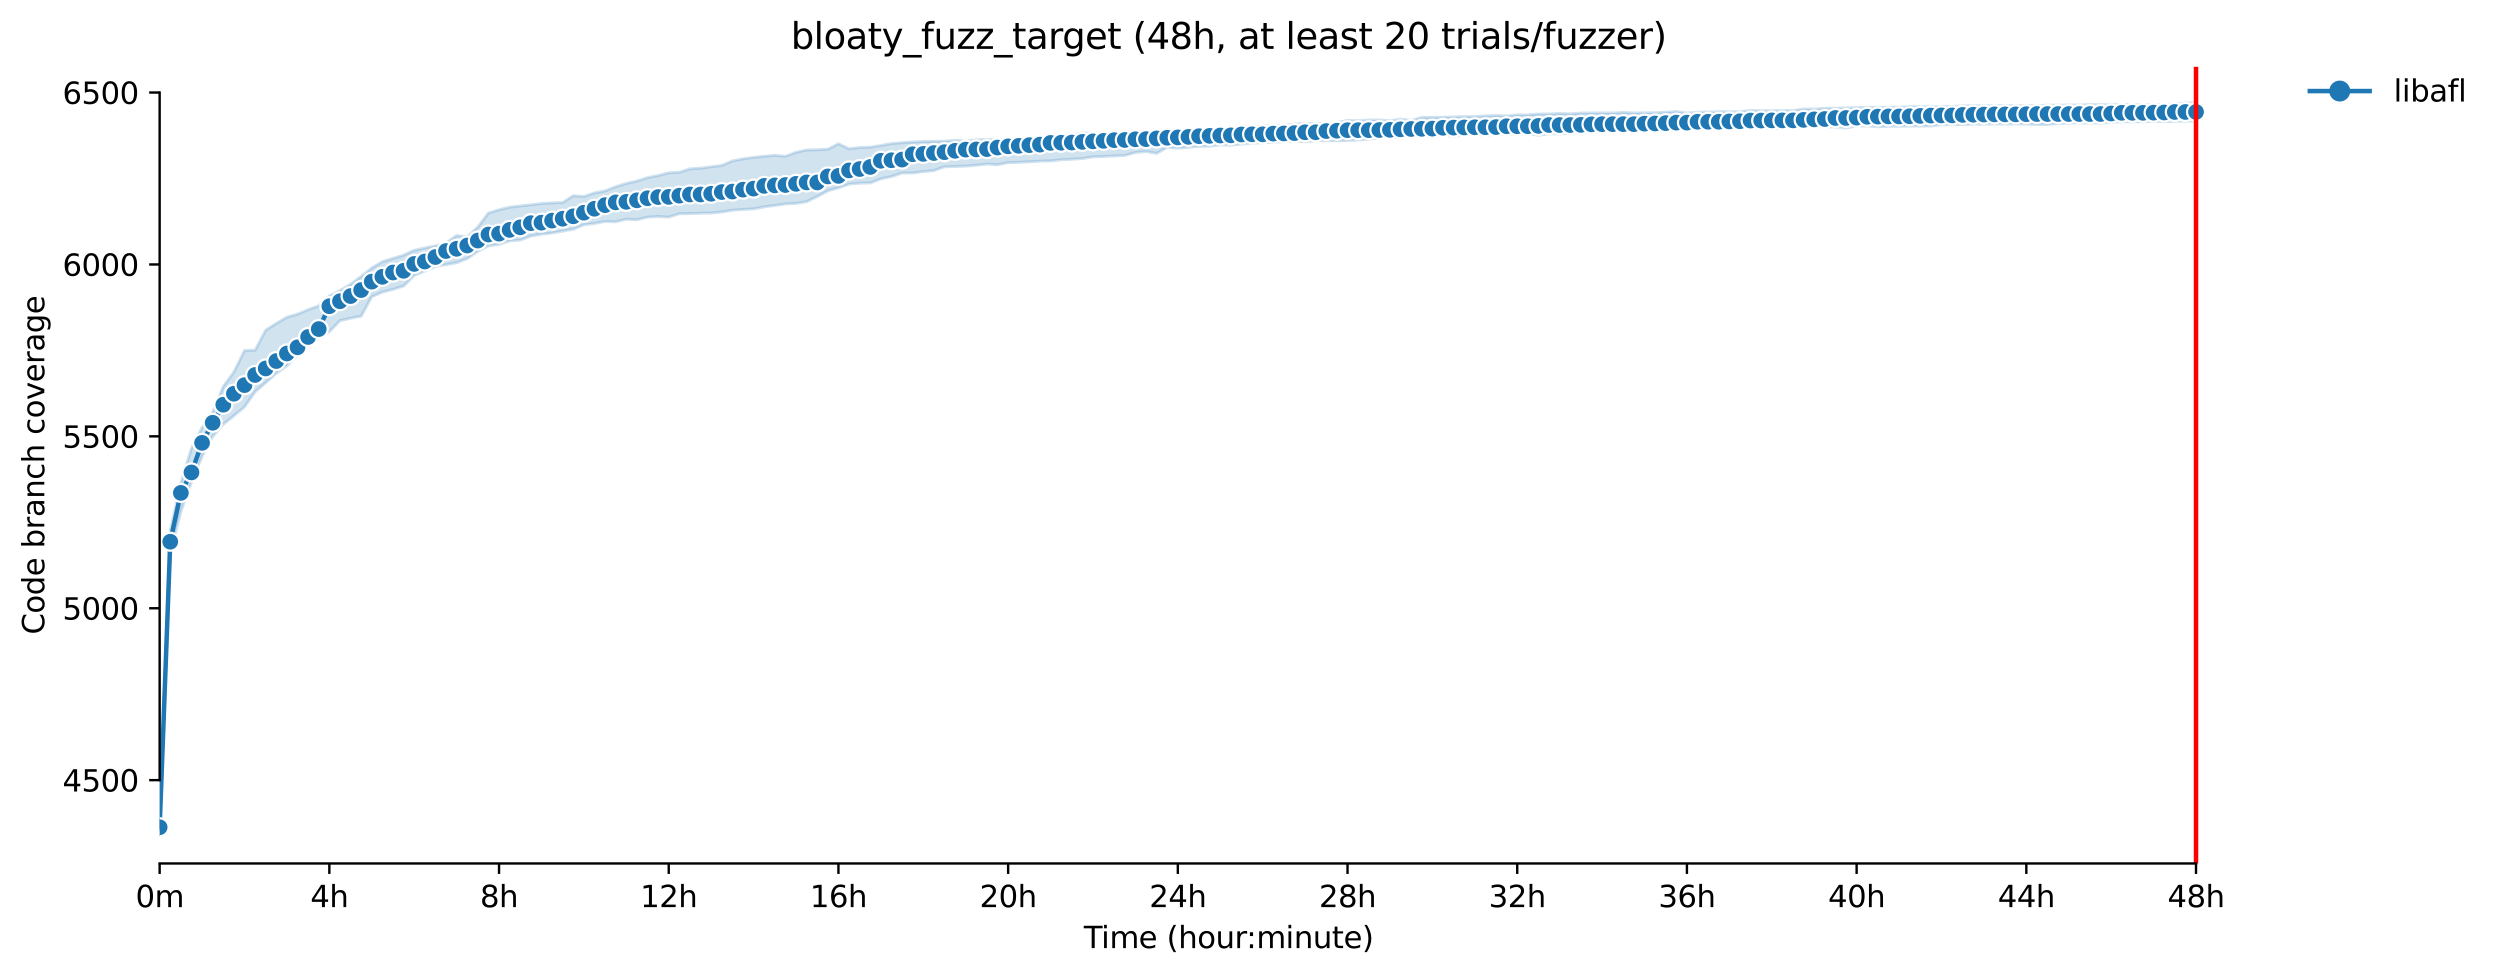 <?xml version="1.0" encoding="utf-8" standalone="no"?>
<!DOCTYPE svg PUBLIC "-//W3C//DTD SVG 1.1//EN"
  "http://www.w3.org/Graphics/SVG/1.1/DTD/svg11.dtd">
<svg xmlns:xlink="http://www.w3.org/1999/xlink" width="835.099pt" height="325.986pt" viewBox="0 0 835.099 325.986" xmlns="http://www.w3.org/2000/svg" version="1.1">
 <defs>
  <style type="text/css">*{stroke-linejoin: round; stroke-linecap: butt}</style>
 </defs>
 <g id="figure_1">
  <g id="patch_1">
   <path d="M 0 325.986 
L 835.099 325.986 
L 835.099 0 
L 0 0 
z
" style="fill: #ffffff"/>
  </g>
  <g id="axes_1">
   <g id="patch_2">
    <path d="M 53.328 288.43 
L 767.568 288.43 
L 767.568 22.318 
L 53.328 22.318 
z
" style="fill: #ffffff"/>
   </g>
   <g id="PolyCollection_1">
    <defs>
     <path id="mb06baeb1f4" d="M 53.328 -49.652 
L 53.328 -49.652 
L 56.871 -141.011 
L 60.414 -155.08 
L 63.957 -164.956 
L 67.5 -173.512 
L 71.042 -180.173 
L 74.585 -184.25 
L 78.128 -187.121 
L 81.671 -190.05 
L 85.214 -195.103 
L 88.757 -198.138 
L 92.3 -201.3 
L 95.842 -203.774 
L 99.385 -207.391 
L 102.928 -210.779 
L 106.471 -213.306 
L 110.014 -215.201 
L 113.557 -218.871 
L 117.1 -219.68 
L 120.642 -220.369 
L 124.185 -226.857 
L 127.728 -228.408 
L 131.271 -229.327 
L 134.814 -230.418 
L 138.357 -233.978 
L 141.9 -235.462 
L 145.442 -236.964 
L 148.985 -237.595 
L 152.528 -238.227 
L 156.071 -239.605 
L 159.614 -242.017 
L 163.157 -243.854 
L 166.7 -244.371 
L 170.242 -245.52 
L 173.785 -245.807 
L 177.328 -247.127 
L 180.871 -247.759 
L 184.414 -248.161 
L 187.957 -248.793 
L 191.5 -249.42 
L 195.042 -250.917 
L 198.585 -251.319 
L 202.128 -252.008 
L 205.671 -251.893 
L 209.214 -252.755 
L 212.757 -252.583 
L 216.3 -253.444 
L 219.842 -253.674 
L 223.385 -253.444 
L 226.928 -254.592 
L 230.471 -254.65 
L 234.014 -254.765 
L 237.557 -254.822 
L 241.1 -255.167 
L 244.642 -255.741 
L 248.185 -256.028 
L 251.728 -256.2 
L 255.271 -256.889 
L 258.814 -257.349 
L 262.357 -257.864 
L 265.9 -258.038 
L 269.442 -258.612 
L 272.985 -260.335 
L 276.528 -262.229 
L 280.071 -263.263 
L 283.614 -264.469 
L 287.157 -264.812 
L 290.7 -264.871 
L 294.242 -266.249 
L 297.785 -266.996 
L 301.328 -268.19 
L 304.871 -268.201 
L 308.414 -268.661 
L 311.957 -269.001 
L 315.5 -270.269 
L 319.042 -270.382 
L 322.585 -270.498 
L 326.128 -270.785 
L 329.671 -271.182 
L 333.214 -270.958 
L 336.757 -271.647 
L 340.3 -271.762 
L 343.842 -271.934 
L 347.385 -272.156 
L 350.928 -272.221 
L 354.471 -272.623 
L 358.014 -272.795 
L 361.557 -273.025 
L 365.1 -273.598 
L 368.642 -273.714 
L 372.185 -273.886 
L 375.728 -274.057 
L 379.271 -275.035 
L 382.814 -275.379 
L 386.357 -274.748 
L 389.9 -276.757 
L 393.442 -276.47 
L 396.985 -276.815 
L 400.528 -277.102 
L 404.071 -277.159 
L 407.614 -277.609 
L 411.157 -277.504 
L 414.7 -277.848 
L 418.242 -278.193 
L 421.785 -278.308 
L 425.328 -278.423 
L 428.871 -278.767 
L 432.414 -278.882 
L 435.957 -278.652 
L 439.5 -278.997 
L 443.042 -278.997 
L 446.585 -278.997 
L 450.128 -279.054 
L 453.671 -279.226 
L 457.214 -279.456 
L 460.757 -279.973 
L 464.3 -280.088 
L 467.842 -280.432 
L 471.385 -280.605 
L 474.928 -280.662 
L 478.471 -280.662 
L 482.014 -280.834 
L 485.557 -280.49 
L 489.1 -280.949 
L 492.642 -281.236 
L 496.185 -280.719 
L 499.728 -281.236 
L 503.271 -281.236 
L 506.814 -281.294 
L 510.357 -281.294 
L 513.9 -280.834 
L 517.442 -281.294 
L 520.985 -281.294 
L 524.528 -281.523 
L 528.071 -281.753 
L 531.614 -281.925 
L 535.157 -282.04 
L 538.7 -282.155 
L 542.242 -282.327 
L 545.785 -282.266 
L 549.328 -282.5 
L 552.871 -282.672 
L 556.414 -282.729 
L 559.957 -282.844 
L 563.5 -283.131 
L 567.042 -282.672 
L 570.585 -283.189 
L 574.128 -283.303 
L 577.671 -283.476 
L 581.214 -283.467 
L 584.757 -283.131 
L 588.3 -283.476 
L 591.842 -283.131 
L 595.385 -283.243 
L 598.928 -283.533 
L 602.471 -283.533 
L 606.014 -283.759 
L 609.557 -283.591 
L 613.1 -283.591 
L 616.642 -283.246 
L 620.185 -283.935 
L 623.728 -283.935 
L 627.271 -283.648 
L 630.814 -283.82 
L 634.357 -283.82 
L 637.9 -283.878 
L 641.442 -283.878 
L 644.985 -283.878 
L 648.528 -284.337 
L 652.071 -284.394 
L 655.614 -284.394 
L 659.157 -284.506 
L 662.7 -284.567 
L 666.242 -284.567 
L 669.785 -284.567 
L 673.328 -284.567 
L 676.871 -284.567 
L 680.414 -284.394 
L 683.957 -284.394 
L 687.5 -284.739 
L 691.042 -284.911 
L 694.585 -284.969 
L 698.128 -284.911 
L 701.671 -284.91 
L 705.214 -285.198 
L 708.757 -285.313 
L 712.3 -285.313 
L 715.842 -285.313 
L 719.385 -285.428 
L 722.928 -285.371 
L 726.471 -285.485 
L 730.014 -285.543 
L 733.557 -285.543 
L 733.557 -291.572 
L 733.557 -291.572 
L 730.014 -291.572 
L 726.471 -291.113 
L 722.928 -290.998 
L 719.385 -290.941 
L 715.842 -290.998 
L 712.3 -290.998 
L 708.757 -291.055 
L 705.214 -290.998 
L 701.671 -290.998 
L 698.128 -291.055 
L 694.585 -290.883 
L 691.042 -290.883 
L 687.5 -290.826 
L 683.957 -290.826 
L 680.414 -290.653 
L 676.871 -290.711 
L 673.328 -290.653 
L 669.785 -290.711 
L 666.242 -290.653 
L 662.7 -290.653 
L 659.157 -290.653 
L 655.614 -290.596 
L 652.071 -290.424 
L 648.528 -290.366 
L 644.985 -290.309 
L 641.442 -290.309 
L 637.9 -290.366 
L 634.357 -290.138 
L 630.814 -290.137 
L 627.271 -290.079 
L 623.728 -290.137 
L 620.185 -290.022 
L 616.642 -289.907 
L 613.1 -289.85 
L 609.557 -289.792 
L 606.014 -289.562 
L 602.471 -289.562 
L 598.928 -289.05 
L 595.385 -289.046 
L 591.842 -288.988 
L 588.3 -288.988 
L 584.757 -289.103 
L 581.214 -288.644 
L 577.671 -288.644 
L 574.128 -288.644 
L 570.585 -288.529 
L 567.042 -288.471 
L 563.5 -288.184 
L 559.957 -288.759 
L 556.414 -288.471 
L 552.871 -288.302 
L 549.328 -288.299 
L 545.785 -288.242 
L 542.242 -288.414 
L 538.7 -288.242 
L 535.157 -288.242 
L 531.614 -288.242 
L 528.071 -288.184 
L 524.528 -287.955 
L 520.985 -288.069 
L 517.442 -287.897 
L 513.9 -287.897 
L 510.357 -287.61 
L 506.814 -287.61 
L 503.271 -287.266 
L 499.728 -287.38 
L 496.185 -287.266 
L 492.642 -287.036 
L 489.1 -287.036 
L 485.557 -286.921 
L 482.014 -286.806 
L 478.471 -286.749 
L 474.928 -286.749 
L 471.385 -285.773 
L 467.842 -286.175 
L 464.3 -285.658 
L 460.757 -285.887 
L 457.214 -285.887 
L 453.671 -285.658 
L 450.128 -285.773 
L 446.585 -285.026 
L 443.042 -284.739 
L 439.5 -284.739 
L 435.957 -284.739 
L 432.414 -284.509 
L 428.871 -284.107 
L 425.328 -284.165 
L 421.785 -283.82 
L 418.242 -283.648 
L 414.7 -283.418 
L 411.157 -283.131 
L 407.614 -282.273 
L 404.071 -282.327 
L 400.528 -282.155 
L 396.985 -282.04 
L 393.442 -281.696 
L 389.9 -281.581 
L 386.357 -281.818 
L 382.814 -281.983 
L 379.271 -281.179 
L 375.728 -281.121 
L 372.185 -281.753 
L 368.642 -280.892 
L 365.1 -281.409 
L 361.557 -281.523 
L 358.014 -280.834 
L 354.471 -280.777 
L 350.928 -280.26 
L 347.385 -280.088 
L 343.842 -279.916 
L 340.3 -279.686 
L 336.757 -279.514 
L 333.214 -279.399 
L 329.671 -279.341 
L 326.128 -279.284 
L 322.585 -278.836 
L 319.042 -279.112 
L 315.5 -278.825 
L 311.957 -278.767 
L 308.414 -278.71 
L 304.871 -278.537 
L 301.328 -278.308 
L 297.785 -278.021 
L 294.242 -277.389 
L 290.7 -276.815 
L 287.157 -276.7 
L 283.614 -276.298 
L 280.071 -277.963 
L 276.528 -276.126 
L 272.985 -275.953 
L 269.442 -275.896 
L 265.9 -275.092 
L 262.357 -273.773 
L 258.814 -274.087 
L 255.271 -273.771 
L 251.728 -273.427 
L 248.185 -272.91 
L 244.642 -272.225 
L 241.1 -270.728 
L 237.557 -270.269 
L 234.014 -269.809 
L 230.471 -269.588 
L 226.928 -268.431 
L 223.385 -268.272 
L 219.842 -267.34 
L 216.3 -266.651 
L 212.757 -265.503 
L 209.214 -264.699 
L 205.671 -263.608 
L 202.128 -262.229 
L 198.585 -261.54 
L 195.042 -260.335 
L 191.5 -260.622 
L 187.957 -258.325 
L 184.414 -258.21 
L 180.871 -257.98 
L 177.328 -257.578 
L 173.785 -257.176 
L 170.242 -256.774 
L 166.7 -255.913 
L 163.157 -254.822 
L 159.614 -250.171 
L 156.071 -246.84 
L 152.528 -247.3 
L 148.985 -244.831 
L 145.442 -243.854 
L 141.9 -243.165 
L 138.357 -242.361 
L 134.814 -240.754 
L 131.271 -239.664 
L 127.728 -238.571 
L 124.185 -236.447 
L 120.642 -233.633 
L 117.1 -231.049 
L 113.557 -228.925 
L 110.014 -227.087 
L 106.471 -223.814 
L 102.928 -222.551 
L 99.385 -221.058 
L 95.842 -220.026 
L 92.3 -217.957 
L 88.757 -215.717 
L 85.214 -208.992 
L 81.671 -208.884 
L 78.128 -201.706 
L 74.585 -196.883 
L 71.042 -188.27 
L 67.5 -183.159 
L 63.957 -176.211 
L 60.414 -164.612 
L 56.871 -148.706 
L 53.328 -49.652 
z
" style="stroke: #1f77b4; stroke-opacity: 0.2"/>
    </defs>
    <g clip-path="url(#p4bbdb4eebd)">
     <use xlink:href="#mb06baeb1f4" x="0" y="325.986" style="fill: #1f77b4; fill-opacity: 0.2; stroke: #1f77b4; stroke-opacity: 0.2"/>
    </g>
   </g>
   <g id="matplotlib.axis_1">
    <g id="xtick_1">
     <g id="line2d_1">
      <defs>
       <path id="m06e5ccc4e7" d="M 0 0 
L 0 3.5 
" style="stroke: #000000; stroke-width: 0.8"/>
      </defs>
      <g>
       <use xlink:href="#m06e5ccc4e7" x="53.328" y="288.43" style="stroke: #000000; stroke-width: 0.8"/>
      </g>
     </g>
     <g id="text_1">
      <!-- 0m -->
      <g transform="translate(45.277 303.029) scale(0.1 -0.1)">
       <defs>
        <path id="DejaVuSans-30" d="M 2034 4250 
Q 1547 4250 1301 3770 
Q 1056 3291 1056 2328 
Q 1056 1369 1301 889 
Q 1547 409 2034 409 
Q 2525 409 2770 889 
Q 3016 1369 3016 2328 
Q 3016 3291 2770 3770 
Q 2525 4250 2034 4250 
z
M 2034 4750 
Q 2819 4750 3233 4129 
Q 3647 3509 3647 2328 
Q 3647 1150 3233 529 
Q 2819 -91 2034 -91 
Q 1250 -91 836 529 
Q 422 1150 422 2328 
Q 422 3509 836 4129 
Q 1250 4750 2034 4750 
z
" transform="scale(0.016)"/>
        <path id="DejaVuSans-6d" d="M 3328 2828 
Q 3544 3216 3844 3400 
Q 4144 3584 4550 3584 
Q 5097 3584 5394 3201 
Q 5691 2819 5691 2113 
L 5691 0 
L 5113 0 
L 5113 2094 
Q 5113 2597 4934 2840 
Q 4756 3084 4391 3084 
Q 3944 3084 3684 2787 
Q 3425 2491 3425 1978 
L 3425 0 
L 2847 0 
L 2847 2094 
Q 2847 2600 2669 2842 
Q 2491 3084 2119 3084 
Q 1678 3084 1418 2786 
Q 1159 2488 1159 1978 
L 1159 0 
L 581 0 
L 581 3500 
L 1159 3500 
L 1159 2956 
Q 1356 3278 1631 3431 
Q 1906 3584 2284 3584 
Q 2666 3584 2933 3390 
Q 3200 3197 3328 2828 
z
" transform="scale(0.016)"/>
       </defs>
       <use xlink:href="#DejaVuSans-30"/>
       <use xlink:href="#DejaVuSans-6d" x="63.623"/>
      </g>
     </g>
    </g>
    <g id="xtick_2">
     <g id="line2d_2">
      <g>
       <use xlink:href="#m06e5ccc4e7" x="110.014" y="288.43" style="stroke: #000000; stroke-width: 0.8"/>
      </g>
     </g>
     <g id="text_2">
      <!-- 4h -->
      <g transform="translate(103.664 303.029) scale(0.1 -0.1)">
       <defs>
        <path id="DejaVuSans-34" d="M 2419 4116 
L 825 1625 
L 2419 1625 
L 2419 4116 
z
M 2253 4666 
L 3047 4666 
L 3047 1625 
L 3713 1625 
L 3713 1100 
L 3047 1100 
L 3047 0 
L 2419 0 
L 2419 1100 
L 313 1100 
L 313 1709 
L 2253 4666 
z
" transform="scale(0.016)"/>
        <path id="DejaVuSans-68" d="M 3513 2113 
L 3513 0 
L 2938 0 
L 2938 2094 
Q 2938 2591 2744 2837 
Q 2550 3084 2163 3084 
Q 1697 3084 1428 2787 
Q 1159 2491 1159 1978 
L 1159 0 
L 581 0 
L 581 4863 
L 1159 4863 
L 1159 2956 
Q 1366 3272 1645 3428 
Q 1925 3584 2291 3584 
Q 2894 3584 3203 3211 
Q 3513 2838 3513 2113 
z
" transform="scale(0.016)"/>
       </defs>
       <use xlink:href="#DejaVuSans-34"/>
       <use xlink:href="#DejaVuSans-68" x="63.623"/>
      </g>
     </g>
    </g>
    <g id="xtick_3">
     <g id="line2d_3">
      <g>
       <use xlink:href="#m06e5ccc4e7" x="166.7" y="288.43" style="stroke: #000000; stroke-width: 0.8"/>
      </g>
     </g>
     <g id="text_3">
      <!-- 8h -->
      <g transform="translate(160.35 303.029) scale(0.1 -0.1)">
       <defs>
        <path id="DejaVuSans-38" d="M 2034 2216 
Q 1584 2216 1326 1975 
Q 1069 1734 1069 1313 
Q 1069 891 1326 650 
Q 1584 409 2034 409 
Q 2484 409 2743 651 
Q 3003 894 3003 1313 
Q 3003 1734 2745 1975 
Q 2488 2216 2034 2216 
z
M 1403 2484 
Q 997 2584 770 2862 
Q 544 3141 544 3541 
Q 544 4100 942 4425 
Q 1341 4750 2034 4750 
Q 2731 4750 3128 4425 
Q 3525 4100 3525 3541 
Q 3525 3141 3298 2862 
Q 3072 2584 2669 2484 
Q 3125 2378 3379 2068 
Q 3634 1759 3634 1313 
Q 3634 634 3220 271 
Q 2806 -91 2034 -91 
Q 1263 -91 848 271 
Q 434 634 434 1313 
Q 434 1759 690 2068 
Q 947 2378 1403 2484 
z
M 1172 3481 
Q 1172 3119 1398 2916 
Q 1625 2713 2034 2713 
Q 2441 2713 2670 2916 
Q 2900 3119 2900 3481 
Q 2900 3844 2670 4047 
Q 2441 4250 2034 4250 
Q 1625 4250 1398 4047 
Q 1172 3844 1172 3481 
z
" transform="scale(0.016)"/>
       </defs>
       <use xlink:href="#DejaVuSans-38"/>
       <use xlink:href="#DejaVuSans-68" x="63.623"/>
      </g>
     </g>
    </g>
    <g id="xtick_4">
     <g id="line2d_4">
      <g>
       <use xlink:href="#m06e5ccc4e7" x="223.385" y="288.43" style="stroke: #000000; stroke-width: 0.8"/>
      </g>
     </g>
     <g id="text_4">
      <!-- 12h -->
      <g transform="translate(213.854 303.029) scale(0.1 -0.1)">
       <defs>
        <path id="DejaVuSans-31" d="M 794 531 
L 1825 531 
L 1825 4091 
L 703 3866 
L 703 4441 
L 1819 4666 
L 2450 4666 
L 2450 531 
L 3481 531 
L 3481 0 
L 794 0 
L 794 531 
z
" transform="scale(0.016)"/>
        <path id="DejaVuSans-32" d="M 1228 531 
L 3431 531 
L 3431 0 
L 469 0 
L 469 531 
Q 828 903 1448 1529 
Q 2069 2156 2228 2338 
Q 2531 2678 2651 2914 
Q 2772 3150 2772 3378 
Q 2772 3750 2511 3984 
Q 2250 4219 1831 4219 
Q 1534 4219 1204 4116 
Q 875 4013 500 3803 
L 500 4441 
Q 881 4594 1212 4672 
Q 1544 4750 1819 4750 
Q 2544 4750 2975 4387 
Q 3406 4025 3406 3419 
Q 3406 3131 3298 2873 
Q 3191 2616 2906 2266 
Q 2828 2175 2409 1742 
Q 1991 1309 1228 531 
z
" transform="scale(0.016)"/>
       </defs>
       <use xlink:href="#DejaVuSans-31"/>
       <use xlink:href="#DejaVuSans-32" x="63.623"/>
       <use xlink:href="#DejaVuSans-68" x="127.246"/>
      </g>
     </g>
    </g>
    <g id="xtick_5">
     <g id="line2d_5">
      <g>
       <use xlink:href="#m06e5ccc4e7" x="280.071" y="288.43" style="stroke: #000000; stroke-width: 0.8"/>
      </g>
     </g>
     <g id="text_5">
      <!-- 16h -->
      <g transform="translate(270.54 303.029) scale(0.1 -0.1)">
       <defs>
        <path id="DejaVuSans-36" d="M 2113 2584 
Q 1688 2584 1439 2293 
Q 1191 2003 1191 1497 
Q 1191 994 1439 701 
Q 1688 409 2113 409 
Q 2538 409 2786 701 
Q 3034 994 3034 1497 
Q 3034 2003 2786 2293 
Q 2538 2584 2113 2584 
z
M 3366 4563 
L 3366 3988 
Q 3128 4100 2886 4159 
Q 2644 4219 2406 4219 
Q 1781 4219 1451 3797 
Q 1122 3375 1075 2522 
Q 1259 2794 1537 2939 
Q 1816 3084 2150 3084 
Q 2853 3084 3261 2657 
Q 3669 2231 3669 1497 
Q 3669 778 3244 343 
Q 2819 -91 2113 -91 
Q 1303 -91 875 529 
Q 447 1150 447 2328 
Q 447 3434 972 4092 
Q 1497 4750 2381 4750 
Q 2619 4750 2861 4703 
Q 3103 4656 3366 4563 
z
" transform="scale(0.016)"/>
       </defs>
       <use xlink:href="#DejaVuSans-31"/>
       <use xlink:href="#DejaVuSans-36" x="63.623"/>
       <use xlink:href="#DejaVuSans-68" x="127.246"/>
      </g>
     </g>
    </g>
    <g id="xtick_6">
     <g id="line2d_6">
      <g>
       <use xlink:href="#m06e5ccc4e7" x="336.757" y="288.43" style="stroke: #000000; stroke-width: 0.8"/>
      </g>
     </g>
     <g id="text_6">
      <!-- 20h -->
      <g transform="translate(327.225 303.029) scale(0.1 -0.1)">
       <use xlink:href="#DejaVuSans-32"/>
       <use xlink:href="#DejaVuSans-30" x="63.623"/>
       <use xlink:href="#DejaVuSans-68" x="127.246"/>
      </g>
     </g>
    </g>
    <g id="xtick_7">
     <g id="line2d_7">
      <g>
       <use xlink:href="#m06e5ccc4e7" x="393.442" y="288.43" style="stroke: #000000; stroke-width: 0.8"/>
      </g>
     </g>
     <g id="text_7">
      <!-- 24h -->
      <g transform="translate(383.911 303.029) scale(0.1 -0.1)">
       <use xlink:href="#DejaVuSans-32"/>
       <use xlink:href="#DejaVuSans-34" x="63.623"/>
       <use xlink:href="#DejaVuSans-68" x="127.246"/>
      </g>
     </g>
    </g>
    <g id="xtick_8">
     <g id="line2d_8">
      <g>
       <use xlink:href="#m06e5ccc4e7" x="450.128" y="288.43" style="stroke: #000000; stroke-width: 0.8"/>
      </g>
     </g>
     <g id="text_8">
      <!-- 28h -->
      <g transform="translate(440.597 303.029) scale(0.1 -0.1)">
       <use xlink:href="#DejaVuSans-32"/>
       <use xlink:href="#DejaVuSans-38" x="63.623"/>
       <use xlink:href="#DejaVuSans-68" x="127.246"/>
      </g>
     </g>
    </g>
    <g id="xtick_9">
     <g id="line2d_9">
      <g>
       <use xlink:href="#m06e5ccc4e7" x="506.814" y="288.43" style="stroke: #000000; stroke-width: 0.8"/>
      </g>
     </g>
     <g id="text_9">
      <!-- 32h -->
      <g transform="translate(497.283 303.029) scale(0.1 -0.1)">
       <defs>
        <path id="DejaVuSans-33" d="M 2597 2516 
Q 3050 2419 3304 2112 
Q 3559 1806 3559 1356 
Q 3559 666 3084 287 
Q 2609 -91 1734 -91 
Q 1441 -91 1130 -33 
Q 819 25 488 141 
L 488 750 
Q 750 597 1062 519 
Q 1375 441 1716 441 
Q 2309 441 2620 675 
Q 2931 909 2931 1356 
Q 2931 1769 2642 2001 
Q 2353 2234 1838 2234 
L 1294 2234 
L 1294 2753 
L 1863 2753 
Q 2328 2753 2575 2939 
Q 2822 3125 2822 3475 
Q 2822 3834 2567 4026 
Q 2313 4219 1838 4219 
Q 1578 4219 1281 4162 
Q 984 4106 628 3988 
L 628 4550 
Q 988 4650 1302 4700 
Q 1616 4750 1894 4750 
Q 2613 4750 3031 4423 
Q 3450 4097 3450 3541 
Q 3450 3153 3228 2886 
Q 3006 2619 2597 2516 
z
" transform="scale(0.016)"/>
       </defs>
       <use xlink:href="#DejaVuSans-33"/>
       <use xlink:href="#DejaVuSans-32" x="63.623"/>
       <use xlink:href="#DejaVuSans-68" x="127.246"/>
      </g>
     </g>
    </g>
    <g id="xtick_10">
     <g id="line2d_10">
      <g>
       <use xlink:href="#m06e5ccc4e7" x="563.5" y="288.43" style="stroke: #000000; stroke-width: 0.8"/>
      </g>
     </g>
     <g id="text_10">
      <!-- 36h -->
      <g transform="translate(553.968 303.029) scale(0.1 -0.1)">
       <use xlink:href="#DejaVuSans-33"/>
       <use xlink:href="#DejaVuSans-36" x="63.623"/>
       <use xlink:href="#DejaVuSans-68" x="127.246"/>
      </g>
     </g>
    </g>
    <g id="xtick_11">
     <g id="line2d_11">
      <g>
       <use xlink:href="#m06e5ccc4e7" x="620.185" y="288.43" style="stroke: #000000; stroke-width: 0.8"/>
      </g>
     </g>
     <g id="text_11">
      <!-- 40h -->
      <g transform="translate(610.654 303.029) scale(0.1 -0.1)">
       <use xlink:href="#DejaVuSans-34"/>
       <use xlink:href="#DejaVuSans-30" x="63.623"/>
       <use xlink:href="#DejaVuSans-68" x="127.246"/>
      </g>
     </g>
    </g>
    <g id="xtick_12">
     <g id="line2d_12">
      <g>
       <use xlink:href="#m06e5ccc4e7" x="676.871" y="288.43" style="stroke: #000000; stroke-width: 0.8"/>
      </g>
     </g>
     <g id="text_12">
      <!-- 44h -->
      <g transform="translate(667.34 303.029) scale(0.1 -0.1)">
       <use xlink:href="#DejaVuSans-34"/>
       <use xlink:href="#DejaVuSans-34" x="63.623"/>
       <use xlink:href="#DejaVuSans-68" x="127.246"/>
      </g>
     </g>
    </g>
    <g id="xtick_13">
     <g id="line2d_13">
      <g>
       <use xlink:href="#m06e5ccc4e7" x="733.557" y="288.43" style="stroke: #000000; stroke-width: 0.8"/>
      </g>
     </g>
     <g id="text_13">
      <!-- 48h -->
      <g transform="translate(724.025 303.029) scale(0.1 -0.1)">
       <use xlink:href="#DejaVuSans-34"/>
       <use xlink:href="#DejaVuSans-38" x="63.623"/>
       <use xlink:href="#DejaVuSans-68" x="127.246"/>
      </g>
     </g>
    </g>
    <g id="text_14">
     <!-- Time (hour:minute) -->
     <g transform="translate(362.041 316.707) scale(0.1 -0.1)">
      <defs>
       <path id="DejaVuSans-54" d="M -19 4666 
L 3928 4666 
L 3928 4134 
L 2272 4134 
L 2272 0 
L 1638 0 
L 1638 4134 
L -19 4134 
L -19 4666 
z
" transform="scale(0.016)"/>
       <path id="DejaVuSans-69" d="M 603 3500 
L 1178 3500 
L 1178 0 
L 603 0 
L 603 3500 
z
M 603 4863 
L 1178 4863 
L 1178 4134 
L 603 4134 
L 603 4863 
z
" transform="scale(0.016)"/>
       <path id="DejaVuSans-65" d="M 3597 1894 
L 3597 1613 
L 953 1613 
Q 991 1019 1311 708 
Q 1631 397 2203 397 
Q 2534 397 2845 478 
Q 3156 559 3463 722 
L 3463 178 
Q 3153 47 2828 -22 
Q 2503 -91 2169 -91 
Q 1331 -91 842 396 
Q 353 884 353 1716 
Q 353 2575 817 3079 
Q 1281 3584 2069 3584 
Q 2775 3584 3186 3129 
Q 3597 2675 3597 1894 
z
M 3022 2063 
Q 3016 2534 2758 2815 
Q 2500 3097 2075 3097 
Q 1594 3097 1305 2825 
Q 1016 2553 972 2059 
L 3022 2063 
z
" transform="scale(0.016)"/>
       <path id="DejaVuSans-20" transform="scale(0.016)"/>
       <path id="DejaVuSans-28" d="M 1984 4856 
Q 1566 4138 1362 3434 
Q 1159 2731 1159 2009 
Q 1159 1288 1364 580 
Q 1569 -128 1984 -844 
L 1484 -844 
Q 1016 -109 783 600 
Q 550 1309 550 2009 
Q 550 2706 781 3412 
Q 1013 4119 1484 4856 
L 1984 4856 
z
" transform="scale(0.016)"/>
       <path id="DejaVuSans-6f" d="M 1959 3097 
Q 1497 3097 1228 2736 
Q 959 2375 959 1747 
Q 959 1119 1226 758 
Q 1494 397 1959 397 
Q 2419 397 2687 759 
Q 2956 1122 2956 1747 
Q 2956 2369 2687 2733 
Q 2419 3097 1959 3097 
z
M 1959 3584 
Q 2709 3584 3137 3096 
Q 3566 2609 3566 1747 
Q 3566 888 3137 398 
Q 2709 -91 1959 -91 
Q 1206 -91 779 398 
Q 353 888 353 1747 
Q 353 2609 779 3096 
Q 1206 3584 1959 3584 
z
" transform="scale(0.016)"/>
       <path id="DejaVuSans-75" d="M 544 1381 
L 544 3500 
L 1119 3500 
L 1119 1403 
Q 1119 906 1312 657 
Q 1506 409 1894 409 
Q 2359 409 2629 706 
Q 2900 1003 2900 1516 
L 2900 3500 
L 3475 3500 
L 3475 0 
L 2900 0 
L 2900 538 
Q 2691 219 2414 64 
Q 2138 -91 1772 -91 
Q 1169 -91 856 284 
Q 544 659 544 1381 
z
M 1991 3584 
L 1991 3584 
z
" transform="scale(0.016)"/>
       <path id="DejaVuSans-72" d="M 2631 2963 
Q 2534 3019 2420 3045 
Q 2306 3072 2169 3072 
Q 1681 3072 1420 2755 
Q 1159 2438 1159 1844 
L 1159 0 
L 581 0 
L 581 3500 
L 1159 3500 
L 1159 2956 
Q 1341 3275 1631 3429 
Q 1922 3584 2338 3584 
Q 2397 3584 2469 3576 
Q 2541 3569 2628 3553 
L 2631 2963 
z
" transform="scale(0.016)"/>
       <path id="DejaVuSans-3a" d="M 750 794 
L 1409 794 
L 1409 0 
L 750 0 
L 750 794 
z
M 750 3309 
L 1409 3309 
L 1409 2516 
L 750 2516 
L 750 3309 
z
" transform="scale(0.016)"/>
       <path id="DejaVuSans-6e" d="M 3513 2113 
L 3513 0 
L 2938 0 
L 2938 2094 
Q 2938 2591 2744 2837 
Q 2550 3084 2163 3084 
Q 1697 3084 1428 2787 
Q 1159 2491 1159 1978 
L 1159 0 
L 581 0 
L 581 3500 
L 1159 3500 
L 1159 2956 
Q 1366 3272 1645 3428 
Q 1925 3584 2291 3584 
Q 2894 3584 3203 3211 
Q 3513 2838 3513 2113 
z
" transform="scale(0.016)"/>
       <path id="DejaVuSans-74" d="M 1172 4494 
L 1172 3500 
L 2356 3500 
L 2356 3053 
L 1172 3053 
L 1172 1153 
Q 1172 725 1289 603 
Q 1406 481 1766 481 
L 2356 481 
L 2356 0 
L 1766 0 
Q 1100 0 847 248 
Q 594 497 594 1153 
L 594 3053 
L 172 3053 
L 172 3500 
L 594 3500 
L 594 4494 
L 1172 4494 
z
" transform="scale(0.016)"/>
       <path id="DejaVuSans-29" d="M 513 4856 
L 1013 4856 
Q 1481 4119 1714 3412 
Q 1947 2706 1947 2009 
Q 1947 1309 1714 600 
Q 1481 -109 1013 -844 
L 513 -844 
Q 928 -128 1133 580 
Q 1338 1288 1338 2009 
Q 1338 2731 1133 3434 
Q 928 4138 513 4856 
z
" transform="scale(0.016)"/>
      </defs>
      <use xlink:href="#DejaVuSans-54"/>
      <use xlink:href="#DejaVuSans-69" x="57.959"/>
      <use xlink:href="#DejaVuSans-6d" x="85.742"/>
      <use xlink:href="#DejaVuSans-65" x="183.154"/>
      <use xlink:href="#DejaVuSans-20" x="244.678"/>
      <use xlink:href="#DejaVuSans-28" x="276.465"/>
      <use xlink:href="#DejaVuSans-68" x="315.479"/>
      <use xlink:href="#DejaVuSans-6f" x="378.857"/>
      <use xlink:href="#DejaVuSans-75" x="440.039"/>
      <use xlink:href="#DejaVuSans-72" x="503.418"/>
      <use xlink:href="#DejaVuSans-3a" x="542.781"/>
      <use xlink:href="#DejaVuSans-6d" x="576.473"/>
      <use xlink:href="#DejaVuSans-69" x="673.885"/>
      <use xlink:href="#DejaVuSans-6e" x="701.668"/>
      <use xlink:href="#DejaVuSans-75" x="765.047"/>
      <use xlink:href="#DejaVuSans-74" x="828.426"/>
      <use xlink:href="#DejaVuSans-65" x="867.635"/>
      <use xlink:href="#DejaVuSans-29" x="929.158"/>
     </g>
    </g>
   </g>
   <g id="matplotlib.axis_2">
    <g id="ytick_1">
     <g id="line2d_14">
      <defs>
       <path id="m7223342a1d" d="M 0 0 
L -3.5 0 
" style="stroke: #000000; stroke-width: 0.8"/>
      </defs>
      <g>
       <use xlink:href="#m7223342a1d" x="53.328" y="260.6" style="stroke: #000000; stroke-width: 0.8"/>
      </g>
     </g>
     <g id="text_15">
      <!-- 4500 -->
      <g transform="translate(20.878 264.4) scale(0.1 -0.1)">
       <defs>
        <path id="DejaVuSans-35" d="M 691 4666 
L 3169 4666 
L 3169 4134 
L 1269 4134 
L 1269 2991 
Q 1406 3038 1543 3061 
Q 1681 3084 1819 3084 
Q 2600 3084 3056 2656 
Q 3513 2228 3513 1497 
Q 3513 744 3044 326 
Q 2575 -91 1722 -91 
Q 1428 -91 1123 -41 
Q 819 9 494 109 
L 494 744 
Q 775 591 1075 516 
Q 1375 441 1709 441 
Q 2250 441 2565 725 
Q 2881 1009 2881 1497 
Q 2881 1984 2565 2268 
Q 2250 2553 1709 2553 
Q 1456 2553 1204 2497 
Q 953 2441 691 2322 
L 691 4666 
z
" transform="scale(0.016)"/>
       </defs>
       <use xlink:href="#DejaVuSans-34"/>
       <use xlink:href="#DejaVuSans-35" x="63.623"/>
       <use xlink:href="#DejaVuSans-30" x="127.246"/>
       <use xlink:href="#DejaVuSans-30" x="190.869"/>
      </g>
     </g>
    </g>
    <g id="ytick_2">
     <g id="line2d_15">
      <g>
       <use xlink:href="#m7223342a1d" x="53.328" y="203.178" style="stroke: #000000; stroke-width: 0.8"/>
      </g>
     </g>
     <g id="text_16">
      <!-- 5000 -->
      <g transform="translate(20.878 206.977) scale(0.1 -0.1)">
       <use xlink:href="#DejaVuSans-35"/>
       <use xlink:href="#DejaVuSans-30" x="63.623"/>
       <use xlink:href="#DejaVuSans-30" x="127.246"/>
       <use xlink:href="#DejaVuSans-30" x="190.869"/>
      </g>
     </g>
    </g>
    <g id="ytick_3">
     <g id="line2d_16">
      <g>
       <use xlink:href="#m7223342a1d" x="53.328" y="145.756" style="stroke: #000000; stroke-width: 0.8"/>
      </g>
     </g>
     <g id="text_17">
      <!-- 5500 -->
      <g transform="translate(20.878 149.555) scale(0.1 -0.1)">
       <use xlink:href="#DejaVuSans-35"/>
       <use xlink:href="#DejaVuSans-35" x="63.623"/>
       <use xlink:href="#DejaVuSans-30" x="127.246"/>
       <use xlink:href="#DejaVuSans-30" x="190.869"/>
      </g>
     </g>
    </g>
    <g id="ytick_4">
     <g id="line2d_17">
      <g>
       <use xlink:href="#m7223342a1d" x="53.328" y="88.334" style="stroke: #000000; stroke-width: 0.8"/>
      </g>
     </g>
     <g id="text_18">
      <!-- 6000 -->
      <g transform="translate(20.878 92.133) scale(0.1 -0.1)">
       <use xlink:href="#DejaVuSans-36"/>
       <use xlink:href="#DejaVuSans-30" x="63.623"/>
       <use xlink:href="#DejaVuSans-30" x="127.246"/>
       <use xlink:href="#DejaVuSans-30" x="190.869"/>
      </g>
     </g>
    </g>
    <g id="ytick_5">
     <g id="line2d_18">
      <g>
       <use xlink:href="#m7223342a1d" x="53.328" y="30.911" style="stroke: #000000; stroke-width: 0.8"/>
      </g>
     </g>
     <g id="text_19">
      <!-- 6500 -->
      <g transform="translate(20.878 34.711) scale(0.1 -0.1)">
       <use xlink:href="#DejaVuSans-36"/>
       <use xlink:href="#DejaVuSans-35" x="63.623"/>
       <use xlink:href="#DejaVuSans-30" x="127.246"/>
       <use xlink:href="#DejaVuSans-30" x="190.869"/>
      </g>
     </g>
    </g>
    <g id="text_20">
     <!-- Code branch coverage -->
     <g transform="translate(14.798 211.949) rotate(-90) scale(0.1 -0.1)">
      <defs>
       <path id="DejaVuSans-43" d="M 4122 4306 
L 4122 3641 
Q 3803 3938 3442 4084 
Q 3081 4231 2675 4231 
Q 1875 4231 1450 3742 
Q 1025 3253 1025 2328 
Q 1025 1406 1450 917 
Q 1875 428 2675 428 
Q 3081 428 3442 575 
Q 3803 722 4122 1019 
L 4122 359 
Q 3791 134 3420 21 
Q 3050 -91 2638 -91 
Q 1578 -91 968 557 
Q 359 1206 359 2328 
Q 359 3453 968 4101 
Q 1578 4750 2638 4750 
Q 3056 4750 3426 4639 
Q 3797 4528 4122 4306 
z
" transform="scale(0.016)"/>
       <path id="DejaVuSans-64" d="M 2906 2969 
L 2906 4863 
L 3481 4863 
L 3481 0 
L 2906 0 
L 2906 525 
Q 2725 213 2448 61 
Q 2172 -91 1784 -91 
Q 1150 -91 751 415 
Q 353 922 353 1747 
Q 353 2572 751 3078 
Q 1150 3584 1784 3584 
Q 2172 3584 2448 3432 
Q 2725 3281 2906 2969 
z
M 947 1747 
Q 947 1113 1208 752 
Q 1469 391 1925 391 
Q 2381 391 2643 752 
Q 2906 1113 2906 1747 
Q 2906 2381 2643 2742 
Q 2381 3103 1925 3103 
Q 1469 3103 1208 2742 
Q 947 2381 947 1747 
z
" transform="scale(0.016)"/>
       <path id="DejaVuSans-62" d="M 3116 1747 
Q 3116 2381 2855 2742 
Q 2594 3103 2138 3103 
Q 1681 3103 1420 2742 
Q 1159 2381 1159 1747 
Q 1159 1113 1420 752 
Q 1681 391 2138 391 
Q 2594 391 2855 752 
Q 3116 1113 3116 1747 
z
M 1159 2969 
Q 1341 3281 1617 3432 
Q 1894 3584 2278 3584 
Q 2916 3584 3314 3078 
Q 3713 2572 3713 1747 
Q 3713 922 3314 415 
Q 2916 -91 2278 -91 
Q 1894 -91 1617 61 
Q 1341 213 1159 525 
L 1159 0 
L 581 0 
L 581 4863 
L 1159 4863 
L 1159 2969 
z
" transform="scale(0.016)"/>
       <path id="DejaVuSans-61" d="M 2194 1759 
Q 1497 1759 1228 1600 
Q 959 1441 959 1056 
Q 959 750 1161 570 
Q 1363 391 1709 391 
Q 2188 391 2477 730 
Q 2766 1069 2766 1631 
L 2766 1759 
L 2194 1759 
z
M 3341 1997 
L 3341 0 
L 2766 0 
L 2766 531 
Q 2569 213 2275 61 
Q 1981 -91 1556 -91 
Q 1019 -91 701 211 
Q 384 513 384 1019 
Q 384 1609 779 1909 
Q 1175 2209 1959 2209 
L 2766 2209 
L 2766 2266 
Q 2766 2663 2505 2880 
Q 2244 3097 1772 3097 
Q 1472 3097 1187 3025 
Q 903 2953 641 2809 
L 641 3341 
Q 956 3463 1253 3523 
Q 1550 3584 1831 3584 
Q 2591 3584 2966 3190 
Q 3341 2797 3341 1997 
z
" transform="scale(0.016)"/>
       <path id="DejaVuSans-63" d="M 3122 3366 
L 3122 2828 
Q 2878 2963 2633 3030 
Q 2388 3097 2138 3097 
Q 1578 3097 1268 2742 
Q 959 2388 959 1747 
Q 959 1106 1268 751 
Q 1578 397 2138 397 
Q 2388 397 2633 464 
Q 2878 531 3122 666 
L 3122 134 
Q 2881 22 2623 -34 
Q 2366 -91 2075 -91 
Q 1284 -91 818 406 
Q 353 903 353 1747 
Q 353 2603 823 3093 
Q 1294 3584 2113 3584 
Q 2378 3584 2631 3529 
Q 2884 3475 3122 3366 
z
" transform="scale(0.016)"/>
       <path id="DejaVuSans-76" d="M 191 3500 
L 800 3500 
L 1894 563 
L 2988 3500 
L 3597 3500 
L 2284 0 
L 1503 0 
L 191 3500 
z
" transform="scale(0.016)"/>
       <path id="DejaVuSans-67" d="M 2906 1791 
Q 2906 2416 2648 2759 
Q 2391 3103 1925 3103 
Q 1463 3103 1205 2759 
Q 947 2416 947 1791 
Q 947 1169 1205 825 
Q 1463 481 1925 481 
Q 2391 481 2648 825 
Q 2906 1169 2906 1791 
z
M 3481 434 
Q 3481 -459 3084 -895 
Q 2688 -1331 1869 -1331 
Q 1566 -1331 1297 -1286 
Q 1028 -1241 775 -1147 
L 775 -588 
Q 1028 -725 1275 -790 
Q 1522 -856 1778 -856 
Q 2344 -856 2625 -561 
Q 2906 -266 2906 331 
L 2906 616 
Q 2728 306 2450 153 
Q 2172 0 1784 0 
Q 1141 0 747 490 
Q 353 981 353 1791 
Q 353 2603 747 3093 
Q 1141 3584 1784 3584 
Q 2172 3584 2450 3431 
Q 2728 3278 2906 2969 
L 2906 3500 
L 3481 3500 
L 3481 434 
z
" transform="scale(0.016)"/>
      </defs>
      <use xlink:href="#DejaVuSans-43"/>
      <use xlink:href="#DejaVuSans-6f" x="69.824"/>
      <use xlink:href="#DejaVuSans-64" x="131.006"/>
      <use xlink:href="#DejaVuSans-65" x="194.482"/>
      <use xlink:href="#DejaVuSans-20" x="256.006"/>
      <use xlink:href="#DejaVuSans-62" x="287.793"/>
      <use xlink:href="#DejaVuSans-72" x="351.27"/>
      <use xlink:href="#DejaVuSans-61" x="392.383"/>
      <use xlink:href="#DejaVuSans-6e" x="453.662"/>
      <use xlink:href="#DejaVuSans-63" x="517.041"/>
      <use xlink:href="#DejaVuSans-68" x="572.021"/>
      <use xlink:href="#DejaVuSans-20" x="635.4"/>
      <use xlink:href="#DejaVuSans-63" x="667.188"/>
      <use xlink:href="#DejaVuSans-6f" x="722.168"/>
      <use xlink:href="#DejaVuSans-76" x="783.35"/>
      <use xlink:href="#DejaVuSans-65" x="842.529"/>
      <use xlink:href="#DejaVuSans-72" x="904.053"/>
      <use xlink:href="#DejaVuSans-61" x="945.166"/>
      <use xlink:href="#DejaVuSans-67" x="1006.445"/>
      <use xlink:href="#DejaVuSans-65" x="1069.922"/>
     </g>
    </g>
   </g>
   <g id="line2d_19">
    <path d="M 53.328 276.334 
L 56.871 180.956 
L 60.414 164.648 
L 63.957 157.815 
L 67.5 147.938 
L 71.042 141.22 
L 74.585 135.19 
L 78.128 131.515 
L 81.671 128.644 
L 85.214 125.256 
L 88.757 123.074 
L 95.842 118.078 
L 99.385 116.011 
L 102.928 112.566 
L 106.471 109.924 
L 110.014 102.287 
L 117.1 98.899 
L 120.642 96.89 
L 124.185 94.076 
L 127.728 92.468 
L 131.271 91.032 
L 134.814 90.458 
L 138.357 88.161 
L 141.9 87.357 
L 145.442 85.864 
L 148.985 83.855 
L 152.528 83.108 
L 156.071 82.017 
L 159.614 80.352 
L 163.157 78.342 
L 166.7 78.055 
L 170.242 76.792 
L 173.785 75.93 
L 177.328 74.552 
L 180.871 74.38 
L 191.5 72.255 
L 202.128 68.523 
L 205.671 67.604 
L 209.214 67.432 
L 212.757 66.915 
L 216.3 66.226 
L 219.842 65.824 
L 223.385 65.767 
L 230.471 64.963 
L 234.014 64.963 
L 237.557 64.733 
L 241.1 64.159 
L 244.642 63.987 
L 248.185 63.355 
L 251.728 63.01 
L 255.271 62.092 
L 262.357 61.805 
L 269.442 60.943 
L 272.985 60.943 
L 276.528 58.933 
L 280.071 58.761 
L 283.614 56.924 
L 287.157 56.464 
L 290.7 55.775 
L 294.242 53.708 
L 301.328 53.306 
L 304.871 51.526 
L 308.414 51.411 
L 315.5 50.837 
L 322.585 49.976 
L 329.671 49.803 
L 333.214 49.286 
L 336.757 48.885 
L 347.385 48.31 
L 350.928 47.736 
L 358.014 47.621 
L 365.1 47.219 
L 379.271 46.53 
L 382.814 46.473 
L 389.9 46.013 
L 396.985 45.726 
L 400.528 45.497 
L 411.157 45.21 
L 414.7 44.922 
L 421.785 44.865 
L 425.328 44.635 
L 432.414 44.463 
L 435.957 44.176 
L 439.5 44.176 
L 443.042 43.774 
L 453.671 43.487 
L 460.757 43.429 
L 464.3 43.372 
L 471.385 43.085 
L 478.471 42.97 
L 482.014 42.683 
L 499.728 42.453 
L 503.271 42.166 
L 510.357 42.166 
L 513.9 42.051 
L 517.442 41.764 
L 528.071 41.707 
L 531.614 41.534 
L 538.7 41.477 
L 545.785 41.477 
L 549.328 41.305 
L 556.414 41.133 
L 559.957 40.96 
L 563.5 40.96 
L 567.042 40.673 
L 574.128 40.673 
L 588.3 40.271 
L 595.385 40.214 
L 598.928 40.214 
L 609.557 39.754 
L 613.1 39.41 
L 616.642 39.41 
L 620.185 39.295 
L 623.728 39.008 
L 652.071 38.549 
L 655.614 38.376 
L 669.785 38.204 
L 676.871 38.147 
L 683.957 38.089 
L 701.671 38.089 
L 708.757 37.687 
L 719.385 37.63 
L 722.928 37.572 
L 726.471 37.4 
L 733.557 37.4 
L 733.557 37.4 
" clip-path="url(#p4bbdb4eebd)" style="fill: none; stroke: #1f77b4; stroke-width: 1.5; stroke-linecap: square"/>
    <defs>
     <path id="m3b4bf53ff7" d="M 0 3 
C 0.796 3 1.559 2.684 2.121 2.121 
C 2.684 1.559 3 0.796 3 0 
C 3 -0.796 2.684 -1.559 2.121 -2.121 
C 1.559 -2.684 0.796 -3 0 -3 
C -0.796 -3 -1.559 -2.684 -2.121 -2.121 
C -2.684 -1.559 -3 -0.796 -3 0 
C -3 0.796 -2.684 1.559 -2.121 2.121 
C -1.559 2.684 -0.796 3 0 3 
z
" style="stroke: #ffffff; stroke-width: 0.75"/>
    </defs>
    <g clip-path="url(#p4bbdb4eebd)">
     <use xlink:href="#m3b4bf53ff7" x="53.328" y="276.334" style="fill: #1f77b4; stroke: #ffffff; stroke-width: 0.75"/>
     <use xlink:href="#m3b4bf53ff7" x="56.871" y="180.956" style="fill: #1f77b4; stroke: #ffffff; stroke-width: 0.75"/>
     <use xlink:href="#m3b4bf53ff7" x="60.414" y="164.648" style="fill: #1f77b4; stroke: #ffffff; stroke-width: 0.75"/>
     <use xlink:href="#m3b4bf53ff7" x="63.957" y="157.815" style="fill: #1f77b4; stroke: #ffffff; stroke-width: 0.75"/>
     <use xlink:href="#m3b4bf53ff7" x="67.5" y="147.938" style="fill: #1f77b4; stroke: #ffffff; stroke-width: 0.75"/>
     <use xlink:href="#m3b4bf53ff7" x="71.042" y="141.22" style="fill: #1f77b4; stroke: #ffffff; stroke-width: 0.75"/>
     <use xlink:href="#m3b4bf53ff7" x="74.585" y="135.19" style="fill: #1f77b4; stroke: #ffffff; stroke-width: 0.75"/>
     <use xlink:href="#m3b4bf53ff7" x="78.128" y="131.515" style="fill: #1f77b4; stroke: #ffffff; stroke-width: 0.75"/>
     <use xlink:href="#m3b4bf53ff7" x="81.671" y="128.644" style="fill: #1f77b4; stroke: #ffffff; stroke-width: 0.75"/>
     <use xlink:href="#m3b4bf53ff7" x="85.214" y="125.256" style="fill: #1f77b4; stroke: #ffffff; stroke-width: 0.75"/>
     <use xlink:href="#m3b4bf53ff7" x="88.757" y="123.074" style="fill: #1f77b4; stroke: #ffffff; stroke-width: 0.75"/>
     <use xlink:href="#m3b4bf53ff7" x="92.3" y="120.605" style="fill: #1f77b4; stroke: #ffffff; stroke-width: 0.75"/>
     <use xlink:href="#m3b4bf53ff7" x="95.842" y="118.078" style="fill: #1f77b4; stroke: #ffffff; stroke-width: 0.75"/>
     <use xlink:href="#m3b4bf53ff7" x="99.385" y="116.011" style="fill: #1f77b4; stroke: #ffffff; stroke-width: 0.75"/>
     <use xlink:href="#m3b4bf53ff7" x="102.928" y="112.566" style="fill: #1f77b4; stroke: #ffffff; stroke-width: 0.75"/>
     <use xlink:href="#m3b4bf53ff7" x="106.471" y="109.924" style="fill: #1f77b4; stroke: #ffffff; stroke-width: 0.75"/>
     <use xlink:href="#m3b4bf53ff7" x="110.014" y="102.287" style="fill: #1f77b4; stroke: #ffffff; stroke-width: 0.75"/>
     <use xlink:href="#m3b4bf53ff7" x="113.557" y="100.622" style="fill: #1f77b4; stroke: #ffffff; stroke-width: 0.75"/>
     <use xlink:href="#m3b4bf53ff7" x="117.1" y="98.899" style="fill: #1f77b4; stroke: #ffffff; stroke-width: 0.75"/>
     <use xlink:href="#m3b4bf53ff7" x="120.642" y="96.89" style="fill: #1f77b4; stroke: #ffffff; stroke-width: 0.75"/>
     <use xlink:href="#m3b4bf53ff7" x="124.185" y="94.076" style="fill: #1f77b4; stroke: #ffffff; stroke-width: 0.75"/>
     <use xlink:href="#m3b4bf53ff7" x="127.728" y="92.468" style="fill: #1f77b4; stroke: #ffffff; stroke-width: 0.75"/>
     <use xlink:href="#m3b4bf53ff7" x="131.271" y="91.032" style="fill: #1f77b4; stroke: #ffffff; stroke-width: 0.75"/>
     <use xlink:href="#m3b4bf53ff7" x="134.814" y="90.458" style="fill: #1f77b4; stroke: #ffffff; stroke-width: 0.75"/>
     <use xlink:href="#m3b4bf53ff7" x="138.357" y="88.161" style="fill: #1f77b4; stroke: #ffffff; stroke-width: 0.75"/>
     <use xlink:href="#m3b4bf53ff7" x="141.9" y="87.357" style="fill: #1f77b4; stroke: #ffffff; stroke-width: 0.75"/>
     <use xlink:href="#m3b4bf53ff7" x="145.442" y="85.864" style="fill: #1f77b4; stroke: #ffffff; stroke-width: 0.75"/>
     <use xlink:href="#m3b4bf53ff7" x="148.985" y="83.855" style="fill: #1f77b4; stroke: #ffffff; stroke-width: 0.75"/>
     <use xlink:href="#m3b4bf53ff7" x="152.528" y="83.108" style="fill: #1f77b4; stroke: #ffffff; stroke-width: 0.75"/>
     <use xlink:href="#m3b4bf53ff7" x="156.071" y="82.017" style="fill: #1f77b4; stroke: #ffffff; stroke-width: 0.75"/>
     <use xlink:href="#m3b4bf53ff7" x="159.614" y="80.352" style="fill: #1f77b4; stroke: #ffffff; stroke-width: 0.75"/>
     <use xlink:href="#m3b4bf53ff7" x="163.157" y="78.342" style="fill: #1f77b4; stroke: #ffffff; stroke-width: 0.75"/>
     <use xlink:href="#m3b4bf53ff7" x="166.7" y="78.055" style="fill: #1f77b4; stroke: #ffffff; stroke-width: 0.75"/>
     <use xlink:href="#m3b4bf53ff7" x="170.242" y="76.792" style="fill: #1f77b4; stroke: #ffffff; stroke-width: 0.75"/>
     <use xlink:href="#m3b4bf53ff7" x="173.785" y="75.93" style="fill: #1f77b4; stroke: #ffffff; stroke-width: 0.75"/>
     <use xlink:href="#m3b4bf53ff7" x="177.328" y="74.552" style="fill: #1f77b4; stroke: #ffffff; stroke-width: 0.75"/>
     <use xlink:href="#m3b4bf53ff7" x="180.871" y="74.38" style="fill: #1f77b4; stroke: #ffffff; stroke-width: 0.75"/>
     <use xlink:href="#m3b4bf53ff7" x="184.414" y="73.691" style="fill: #1f77b4; stroke: #ffffff; stroke-width: 0.75"/>
     <use xlink:href="#m3b4bf53ff7" x="187.957" y="73.059" style="fill: #1f77b4; stroke: #ffffff; stroke-width: 0.75"/>
     <use xlink:href="#m3b4bf53ff7" x="191.5" y="72.255" style="fill: #1f77b4; stroke: #ffffff; stroke-width: 0.75"/>
     <use xlink:href="#m3b4bf53ff7" x="195.042" y="71.05" style="fill: #1f77b4; stroke: #ffffff; stroke-width: 0.75"/>
     <use xlink:href="#m3b4bf53ff7" x="198.585" y="69.729" style="fill: #1f77b4; stroke: #ffffff; stroke-width: 0.75"/>
     <use xlink:href="#m3b4bf53ff7" x="202.128" y="68.523" style="fill: #1f77b4; stroke: #ffffff; stroke-width: 0.75"/>
     <use xlink:href="#m3b4bf53ff7" x="205.671" y="67.604" style="fill: #1f77b4; stroke: #ffffff; stroke-width: 0.75"/>
     <use xlink:href="#m3b4bf53ff7" x="209.214" y="67.432" style="fill: #1f77b4; stroke: #ffffff; stroke-width: 0.75"/>
     <use xlink:href="#m3b4bf53ff7" x="212.757" y="66.915" style="fill: #1f77b4; stroke: #ffffff; stroke-width: 0.75"/>
     <use xlink:href="#m3b4bf53ff7" x="216.3" y="66.226" style="fill: #1f77b4; stroke: #ffffff; stroke-width: 0.75"/>
     <use xlink:href="#m3b4bf53ff7" x="219.842" y="65.824" style="fill: #1f77b4; stroke: #ffffff; stroke-width: 0.75"/>
     <use xlink:href="#m3b4bf53ff7" x="223.385" y="65.767" style="fill: #1f77b4; stroke: #ffffff; stroke-width: 0.75"/>
     <use xlink:href="#m3b4bf53ff7" x="226.928" y="65.365" style="fill: #1f77b4; stroke: #ffffff; stroke-width: 0.75"/>
     <use xlink:href="#m3b4bf53ff7" x="230.471" y="64.963" style="fill: #1f77b4; stroke: #ffffff; stroke-width: 0.75"/>
     <use xlink:href="#m3b4bf53ff7" x="234.014" y="64.963" style="fill: #1f77b4; stroke: #ffffff; stroke-width: 0.75"/>
     <use xlink:href="#m3b4bf53ff7" x="237.557" y="64.733" style="fill: #1f77b4; stroke: #ffffff; stroke-width: 0.75"/>
     <use xlink:href="#m3b4bf53ff7" x="241.1" y="64.159" style="fill: #1f77b4; stroke: #ffffff; stroke-width: 0.75"/>
     <use xlink:href="#m3b4bf53ff7" x="244.642" y="63.987" style="fill: #1f77b4; stroke: #ffffff; stroke-width: 0.75"/>
     <use xlink:href="#m3b4bf53ff7" x="248.185" y="63.355" style="fill: #1f77b4; stroke: #ffffff; stroke-width: 0.75"/>
     <use xlink:href="#m3b4bf53ff7" x="251.728" y="63.01" style="fill: #1f77b4; stroke: #ffffff; stroke-width: 0.75"/>
     <use xlink:href="#m3b4bf53ff7" x="255.271" y="62.092" style="fill: #1f77b4; stroke: #ffffff; stroke-width: 0.75"/>
     <use xlink:href="#m3b4bf53ff7" x="258.814" y="61.919" style="fill: #1f77b4; stroke: #ffffff; stroke-width: 0.75"/>
     <use xlink:href="#m3b4bf53ff7" x="262.357" y="61.805" style="fill: #1f77b4; stroke: #ffffff; stroke-width: 0.75"/>
     <use xlink:href="#m3b4bf53ff7" x="265.9" y="61.403" style="fill: #1f77b4; stroke: #ffffff; stroke-width: 0.75"/>
     <use xlink:href="#m3b4bf53ff7" x="269.442" y="60.943" style="fill: #1f77b4; stroke: #ffffff; stroke-width: 0.75"/>
     <use xlink:href="#m3b4bf53ff7" x="272.985" y="60.943" style="fill: #1f77b4; stroke: #ffffff; stroke-width: 0.75"/>
     <use xlink:href="#m3b4bf53ff7" x="276.528" y="58.933" style="fill: #1f77b4; stroke: #ffffff; stroke-width: 0.75"/>
     <use xlink:href="#m3b4bf53ff7" x="280.071" y="58.761" style="fill: #1f77b4; stroke: #ffffff; stroke-width: 0.75"/>
     <use xlink:href="#m3b4bf53ff7" x="283.614" y="56.924" style="fill: #1f77b4; stroke: #ffffff; stroke-width: 0.75"/>
     <use xlink:href="#m3b4bf53ff7" x="287.157" y="56.464" style="fill: #1f77b4; stroke: #ffffff; stroke-width: 0.75"/>
     <use xlink:href="#m3b4bf53ff7" x="290.7" y="55.775" style="fill: #1f77b4; stroke: #ffffff; stroke-width: 0.75"/>
     <use xlink:href="#m3b4bf53ff7" x="294.242" y="53.708" style="fill: #1f77b4; stroke: #ffffff; stroke-width: 0.75"/>
     <use xlink:href="#m3b4bf53ff7" x="297.785" y="53.536" style="fill: #1f77b4; stroke: #ffffff; stroke-width: 0.75"/>
     <use xlink:href="#m3b4bf53ff7" x="301.328" y="53.306" style="fill: #1f77b4; stroke: #ffffff; stroke-width: 0.75"/>
     <use xlink:href="#m3b4bf53ff7" x="304.871" y="51.526" style="fill: #1f77b4; stroke: #ffffff; stroke-width: 0.75"/>
     <use xlink:href="#m3b4bf53ff7" x="308.414" y="51.411" style="fill: #1f77b4; stroke: #ffffff; stroke-width: 0.75"/>
     <use xlink:href="#m3b4bf53ff7" x="311.957" y="51.124" style="fill: #1f77b4; stroke: #ffffff; stroke-width: 0.75"/>
     <use xlink:href="#m3b4bf53ff7" x="315.5" y="50.837" style="fill: #1f77b4; stroke: #ffffff; stroke-width: 0.75"/>
     <use xlink:href="#m3b4bf53ff7" x="319.042" y="50.378" style="fill: #1f77b4; stroke: #ffffff; stroke-width: 0.75"/>
     <use xlink:href="#m3b4bf53ff7" x="322.585" y="49.976" style="fill: #1f77b4; stroke: #ffffff; stroke-width: 0.75"/>
     <use xlink:href="#m3b4bf53ff7" x="326.128" y="49.918" style="fill: #1f77b4; stroke: #ffffff; stroke-width: 0.75"/>
     <use xlink:href="#m3b4bf53ff7" x="329.671" y="49.803" style="fill: #1f77b4; stroke: #ffffff; stroke-width: 0.75"/>
     <use xlink:href="#m3b4bf53ff7" x="333.214" y="49.286" style="fill: #1f77b4; stroke: #ffffff; stroke-width: 0.75"/>
     <use xlink:href="#m3b4bf53ff7" x="336.757" y="48.885" style="fill: #1f77b4; stroke: #ffffff; stroke-width: 0.75"/>
     <use xlink:href="#m3b4bf53ff7" x="340.3" y="48.712" style="fill: #1f77b4; stroke: #ffffff; stroke-width: 0.75"/>
     <use xlink:href="#m3b4bf53ff7" x="343.842" y="48.483" style="fill: #1f77b4; stroke: #ffffff; stroke-width: 0.75"/>
     <use xlink:href="#m3b4bf53ff7" x="347.385" y="48.31" style="fill: #1f77b4; stroke: #ffffff; stroke-width: 0.75"/>
     <use xlink:href="#m3b4bf53ff7" x="350.928" y="47.736" style="fill: #1f77b4; stroke: #ffffff; stroke-width: 0.75"/>
     <use xlink:href="#m3b4bf53ff7" x="354.471" y="47.679" style="fill: #1f77b4; stroke: #ffffff; stroke-width: 0.75"/>
     <use xlink:href="#m3b4bf53ff7" x="358.014" y="47.621" style="fill: #1f77b4; stroke: #ffffff; stroke-width: 0.75"/>
     <use xlink:href="#m3b4bf53ff7" x="361.557" y="47.392" style="fill: #1f77b4; stroke: #ffffff; stroke-width: 0.75"/>
     <use xlink:href="#m3b4bf53ff7" x="365.1" y="47.219" style="fill: #1f77b4; stroke: #ffffff; stroke-width: 0.75"/>
     <use xlink:href="#m3b4bf53ff7" x="368.642" y="47.047" style="fill: #1f77b4; stroke: #ffffff; stroke-width: 0.75"/>
     <use xlink:href="#m3b4bf53ff7" x="372.185" y="46.817" style="fill: #1f77b4; stroke: #ffffff; stroke-width: 0.75"/>
     <use xlink:href="#m3b4bf53ff7" x="375.728" y="46.76" style="fill: #1f77b4; stroke: #ffffff; stroke-width: 0.75"/>
     <use xlink:href="#m3b4bf53ff7" x="379.271" y="46.53" style="fill: #1f77b4; stroke: #ffffff; stroke-width: 0.75"/>
     <use xlink:href="#m3b4bf53ff7" x="382.814" y="46.473" style="fill: #1f77b4; stroke: #ffffff; stroke-width: 0.75"/>
     <use xlink:href="#m3b4bf53ff7" x="386.357" y="46.243" style="fill: #1f77b4; stroke: #ffffff; stroke-width: 0.75"/>
     <use xlink:href="#m3b4bf53ff7" x="389.9" y="46.013" style="fill: #1f77b4; stroke: #ffffff; stroke-width: 0.75"/>
     <use xlink:href="#m3b4bf53ff7" x="393.442" y="45.899" style="fill: #1f77b4; stroke: #ffffff; stroke-width: 0.75"/>
     <use xlink:href="#m3b4bf53ff7" x="396.985" y="45.726" style="fill: #1f77b4; stroke: #ffffff; stroke-width: 0.75"/>
     <use xlink:href="#m3b4bf53ff7" x="400.528" y="45.497" style="fill: #1f77b4; stroke: #ffffff; stroke-width: 0.75"/>
     <use xlink:href="#m3b4bf53ff7" x="404.071" y="45.382" style="fill: #1f77b4; stroke: #ffffff; stroke-width: 0.75"/>
     <use xlink:href="#m3b4bf53ff7" x="407.614" y="45.267" style="fill: #1f77b4; stroke: #ffffff; stroke-width: 0.75"/>
     <use xlink:href="#m3b4bf53ff7" x="411.157" y="45.21" style="fill: #1f77b4; stroke: #ffffff; stroke-width: 0.75"/>
     <use xlink:href="#m3b4bf53ff7" x="414.7" y="44.922" style="fill: #1f77b4; stroke: #ffffff; stroke-width: 0.75"/>
     <use xlink:href="#m3b4bf53ff7" x="418.242" y="44.865" style="fill: #1f77b4; stroke: #ffffff; stroke-width: 0.75"/>
     <use xlink:href="#m3b4bf53ff7" x="421.785" y="44.865" style="fill: #1f77b4; stroke: #ffffff; stroke-width: 0.75"/>
     <use xlink:href="#m3b4bf53ff7" x="425.328" y="44.635" style="fill: #1f77b4; stroke: #ffffff; stroke-width: 0.75"/>
     <use xlink:href="#m3b4bf53ff7" x="428.871" y="44.578" style="fill: #1f77b4; stroke: #ffffff; stroke-width: 0.75"/>
     <use xlink:href="#m3b4bf53ff7" x="432.414" y="44.463" style="fill: #1f77b4; stroke: #ffffff; stroke-width: 0.75"/>
     <use xlink:href="#m3b4bf53ff7" x="435.957" y="44.176" style="fill: #1f77b4; stroke: #ffffff; stroke-width: 0.75"/>
     <use xlink:href="#m3b4bf53ff7" x="439.5" y="44.176" style="fill: #1f77b4; stroke: #ffffff; stroke-width: 0.75"/>
     <use xlink:href="#m3b4bf53ff7" x="443.042" y="43.774" style="fill: #1f77b4; stroke: #ffffff; stroke-width: 0.75"/>
     <use xlink:href="#m3b4bf53ff7" x="446.585" y="43.659" style="fill: #1f77b4; stroke: #ffffff; stroke-width: 0.75"/>
     <use xlink:href="#m3b4bf53ff7" x="450.128" y="43.487" style="fill: #1f77b4; stroke: #ffffff; stroke-width: 0.75"/>
     <use xlink:href="#m3b4bf53ff7" x="453.671" y="43.487" style="fill: #1f77b4; stroke: #ffffff; stroke-width: 0.75"/>
     <use xlink:href="#m3b4bf53ff7" x="457.214" y="43.487" style="fill: #1f77b4; stroke: #ffffff; stroke-width: 0.75"/>
     <use xlink:href="#m3b4bf53ff7" x="460.757" y="43.429" style="fill: #1f77b4; stroke: #ffffff; stroke-width: 0.75"/>
     <use xlink:href="#m3b4bf53ff7" x="464.3" y="43.372" style="fill: #1f77b4; stroke: #ffffff; stroke-width: 0.75"/>
     <use xlink:href="#m3b4bf53ff7" x="467.842" y="43.2" style="fill: #1f77b4; stroke: #ffffff; stroke-width: 0.75"/>
     <use xlink:href="#m3b4bf53ff7" x="471.385" y="43.085" style="fill: #1f77b4; stroke: #ffffff; stroke-width: 0.75"/>
     <use xlink:href="#m3b4bf53ff7" x="474.928" y="43.027" style="fill: #1f77b4; stroke: #ffffff; stroke-width: 0.75"/>
     <use xlink:href="#m3b4bf53ff7" x="478.471" y="42.97" style="fill: #1f77b4; stroke: #ffffff; stroke-width: 0.75"/>
     <use xlink:href="#m3b4bf53ff7" x="482.014" y="42.683" style="fill: #1f77b4; stroke: #ffffff; stroke-width: 0.75"/>
     <use xlink:href="#m3b4bf53ff7" x="485.557" y="42.626" style="fill: #1f77b4; stroke: #ffffff; stroke-width: 0.75"/>
     <use xlink:href="#m3b4bf53ff7" x="489.1" y="42.568" style="fill: #1f77b4; stroke: #ffffff; stroke-width: 0.75"/>
     <use xlink:href="#m3b4bf53ff7" x="492.642" y="42.511" style="fill: #1f77b4; stroke: #ffffff; stroke-width: 0.75"/>
     <use xlink:href="#m3b4bf53ff7" x="496.185" y="42.511" style="fill: #1f77b4; stroke: #ffffff; stroke-width: 0.75"/>
     <use xlink:href="#m3b4bf53ff7" x="499.728" y="42.453" style="fill: #1f77b4; stroke: #ffffff; stroke-width: 0.75"/>
     <use xlink:href="#m3b4bf53ff7" x="503.271" y="42.166" style="fill: #1f77b4; stroke: #ffffff; stroke-width: 0.75"/>
     <use xlink:href="#m3b4bf53ff7" x="506.814" y="42.166" style="fill: #1f77b4; stroke: #ffffff; stroke-width: 0.75"/>
     <use xlink:href="#m3b4bf53ff7" x="510.357" y="42.166" style="fill: #1f77b4; stroke: #ffffff; stroke-width: 0.75"/>
     <use xlink:href="#m3b4bf53ff7" x="513.9" y="42.051" style="fill: #1f77b4; stroke: #ffffff; stroke-width: 0.75"/>
     <use xlink:href="#m3b4bf53ff7" x="517.442" y="41.764" style="fill: #1f77b4; stroke: #ffffff; stroke-width: 0.75"/>
     <use xlink:href="#m3b4bf53ff7" x="520.985" y="41.764" style="fill: #1f77b4; stroke: #ffffff; stroke-width: 0.75"/>
     <use xlink:href="#m3b4bf53ff7" x="524.528" y="41.764" style="fill: #1f77b4; stroke: #ffffff; stroke-width: 0.75"/>
     <use xlink:href="#m3b4bf53ff7" x="528.071" y="41.707" style="fill: #1f77b4; stroke: #ffffff; stroke-width: 0.75"/>
     <use xlink:href="#m3b4bf53ff7" x="531.614" y="41.534" style="fill: #1f77b4; stroke: #ffffff; stroke-width: 0.75"/>
     <use xlink:href="#m3b4bf53ff7" x="535.157" y="41.477" style="fill: #1f77b4; stroke: #ffffff; stroke-width: 0.75"/>
     <use xlink:href="#m3b4bf53ff7" x="538.7" y="41.477" style="fill: #1f77b4; stroke: #ffffff; stroke-width: 0.75"/>
     <use xlink:href="#m3b4bf53ff7" x="542.242" y="41.477" style="fill: #1f77b4; stroke: #ffffff; stroke-width: 0.75"/>
     <use xlink:href="#m3b4bf53ff7" x="545.785" y="41.477" style="fill: #1f77b4; stroke: #ffffff; stroke-width: 0.75"/>
     <use xlink:href="#m3b4bf53ff7" x="549.328" y="41.305" style="fill: #1f77b4; stroke: #ffffff; stroke-width: 0.75"/>
     <use xlink:href="#m3b4bf53ff7" x="552.871" y="41.247" style="fill: #1f77b4; stroke: #ffffff; stroke-width: 0.75"/>
     <use xlink:href="#m3b4bf53ff7" x="556.414" y="41.133" style="fill: #1f77b4; stroke: #ffffff; stroke-width: 0.75"/>
     <use xlink:href="#m3b4bf53ff7" x="559.957" y="40.96" style="fill: #1f77b4; stroke: #ffffff; stroke-width: 0.75"/>
     <use xlink:href="#m3b4bf53ff7" x="563.5" y="40.96" style="fill: #1f77b4; stroke: #ffffff; stroke-width: 0.75"/>
     <use xlink:href="#m3b4bf53ff7" x="567.042" y="40.673" style="fill: #1f77b4; stroke: #ffffff; stroke-width: 0.75"/>
     <use xlink:href="#m3b4bf53ff7" x="570.585" y="40.673" style="fill: #1f77b4; stroke: #ffffff; stroke-width: 0.75"/>
     <use xlink:href="#m3b4bf53ff7" x="574.128" y="40.673" style="fill: #1f77b4; stroke: #ffffff; stroke-width: 0.75"/>
     <use xlink:href="#m3b4bf53ff7" x="577.671" y="40.558" style="fill: #1f77b4; stroke: #ffffff; stroke-width: 0.75"/>
     <use xlink:href="#m3b4bf53ff7" x="581.214" y="40.501" style="fill: #1f77b4; stroke: #ffffff; stroke-width: 0.75"/>
     <use xlink:href="#m3b4bf53ff7" x="584.757" y="40.271" style="fill: #1f77b4; stroke: #ffffff; stroke-width: 0.75"/>
     <use xlink:href="#m3b4bf53ff7" x="588.3" y="40.271" style="fill: #1f77b4; stroke: #ffffff; stroke-width: 0.75"/>
     <use xlink:href="#m3b4bf53ff7" x="591.842" y="40.214" style="fill: #1f77b4; stroke: #ffffff; stroke-width: 0.75"/>
     <use xlink:href="#m3b4bf53ff7" x="595.385" y="40.214" style="fill: #1f77b4; stroke: #ffffff; stroke-width: 0.75"/>
     <use xlink:href="#m3b4bf53ff7" x="598.928" y="40.214" style="fill: #1f77b4; stroke: #ffffff; stroke-width: 0.75"/>
     <use xlink:href="#m3b4bf53ff7" x="602.471" y="40.042" style="fill: #1f77b4; stroke: #ffffff; stroke-width: 0.75"/>
     <use xlink:href="#m3b4bf53ff7" x="606.014" y="39.869" style="fill: #1f77b4; stroke: #ffffff; stroke-width: 0.75"/>
     <use xlink:href="#m3b4bf53ff7" x="609.557" y="39.754" style="fill: #1f77b4; stroke: #ffffff; stroke-width: 0.75"/>
     <use xlink:href="#m3b4bf53ff7" x="613.1" y="39.41" style="fill: #1f77b4; stroke: #ffffff; stroke-width: 0.75"/>
     <use xlink:href="#m3b4bf53ff7" x="616.642" y="39.41" style="fill: #1f77b4; stroke: #ffffff; stroke-width: 0.75"/>
     <use xlink:href="#m3b4bf53ff7" x="620.185" y="39.295" style="fill: #1f77b4; stroke: #ffffff; stroke-width: 0.75"/>
     <use xlink:href="#m3b4bf53ff7" x="623.728" y="39.008" style="fill: #1f77b4; stroke: #ffffff; stroke-width: 0.75"/>
     <use xlink:href="#m3b4bf53ff7" x="627.271" y="38.95" style="fill: #1f77b4; stroke: #ffffff; stroke-width: 0.75"/>
     <use xlink:href="#m3b4bf53ff7" x="630.814" y="38.893" style="fill: #1f77b4; stroke: #ffffff; stroke-width: 0.75"/>
     <use xlink:href="#m3b4bf53ff7" x="634.357" y="38.893" style="fill: #1f77b4; stroke: #ffffff; stroke-width: 0.75"/>
     <use xlink:href="#m3b4bf53ff7" x="637.9" y="38.836" style="fill: #1f77b4; stroke: #ffffff; stroke-width: 0.75"/>
     <use xlink:href="#m3b4bf53ff7" x="641.442" y="38.721" style="fill: #1f77b4; stroke: #ffffff; stroke-width: 0.75"/>
     <use xlink:href="#m3b4bf53ff7" x="644.985" y="38.606" style="fill: #1f77b4; stroke: #ffffff; stroke-width: 0.75"/>
     <use xlink:href="#m3b4bf53ff7" x="648.528" y="38.549" style="fill: #1f77b4; stroke: #ffffff; stroke-width: 0.75"/>
     <use xlink:href="#m3b4bf53ff7" x="652.071" y="38.549" style="fill: #1f77b4; stroke: #ffffff; stroke-width: 0.75"/>
     <use xlink:href="#m3b4bf53ff7" x="655.614" y="38.376" style="fill: #1f77b4; stroke: #ffffff; stroke-width: 0.75"/>
     <use xlink:href="#m3b4bf53ff7" x="659.157" y="38.319" style="fill: #1f77b4; stroke: #ffffff; stroke-width: 0.75"/>
     <use xlink:href="#m3b4bf53ff7" x="662.7" y="38.261" style="fill: #1f77b4; stroke: #ffffff; stroke-width: 0.75"/>
     <use xlink:href="#m3b4bf53ff7" x="666.242" y="38.204" style="fill: #1f77b4; stroke: #ffffff; stroke-width: 0.75"/>
     <use xlink:href="#m3b4bf53ff7" x="669.785" y="38.204" style="fill: #1f77b4; stroke: #ffffff; stroke-width: 0.75"/>
     <use xlink:href="#m3b4bf53ff7" x="673.328" y="38.204" style="fill: #1f77b4; stroke: #ffffff; stroke-width: 0.75"/>
     <use xlink:href="#m3b4bf53ff7" x="676.871" y="38.147" style="fill: #1f77b4; stroke: #ffffff; stroke-width: 0.75"/>
     <use xlink:href="#m3b4bf53ff7" x="680.414" y="38.089" style="fill: #1f77b4; stroke: #ffffff; stroke-width: 0.75"/>
     <use xlink:href="#m3b4bf53ff7" x="683.957" y="38.089" style="fill: #1f77b4; stroke: #ffffff; stroke-width: 0.75"/>
     <use xlink:href="#m3b4bf53ff7" x="687.5" y="38.089" style="fill: #1f77b4; stroke: #ffffff; stroke-width: 0.75"/>
     <use xlink:href="#m3b4bf53ff7" x="691.042" y="38.089" style="fill: #1f77b4; stroke: #ffffff; stroke-width: 0.75"/>
     <use xlink:href="#m3b4bf53ff7" x="694.585" y="38.089" style="fill: #1f77b4; stroke: #ffffff; stroke-width: 0.75"/>
     <use xlink:href="#m3b4bf53ff7" x="698.128" y="38.089" style="fill: #1f77b4; stroke: #ffffff; stroke-width: 0.75"/>
     <use xlink:href="#m3b4bf53ff7" x="701.671" y="38.089" style="fill: #1f77b4; stroke: #ffffff; stroke-width: 0.75"/>
     <use xlink:href="#m3b4bf53ff7" x="705.214" y="37.917" style="fill: #1f77b4; stroke: #ffffff; stroke-width: 0.75"/>
     <use xlink:href="#m3b4bf53ff7" x="708.757" y="37.687" style="fill: #1f77b4; stroke: #ffffff; stroke-width: 0.75"/>
     <use xlink:href="#m3b4bf53ff7" x="712.3" y="37.687" style="fill: #1f77b4; stroke: #ffffff; stroke-width: 0.75"/>
     <use xlink:href="#m3b4bf53ff7" x="715.842" y="37.687" style="fill: #1f77b4; stroke: #ffffff; stroke-width: 0.75"/>
     <use xlink:href="#m3b4bf53ff7" x="719.385" y="37.63" style="fill: #1f77b4; stroke: #ffffff; stroke-width: 0.75"/>
     <use xlink:href="#m3b4bf53ff7" x="722.928" y="37.572" style="fill: #1f77b4; stroke: #ffffff; stroke-width: 0.75"/>
     <use xlink:href="#m3b4bf53ff7" x="726.471" y="37.4" style="fill: #1f77b4; stroke: #ffffff; stroke-width: 0.75"/>
     <use xlink:href="#m3b4bf53ff7" x="730.014" y="37.4" style="fill: #1f77b4; stroke: #ffffff; stroke-width: 0.75"/>
     <use xlink:href="#m3b4bf53ff7" x="733.557" y="37.4" style="fill: #1f77b4; stroke: #ffffff; stroke-width: 0.75"/>
    </g>
   </g>
   <g id="line2d_20"/>
   <g id="line2d_21">
    <path d="M 733.557 288.43 
L 733.557 22.318 
" clip-path="url(#p4bbdb4eebd)" style="fill: none; stroke: #ff0000; stroke-width: 1.5; stroke-linecap: square"/>
   </g>
   <g id="patch_3">
    <path d="M 53.328 260.6 
L 53.328 30.911 
" style="fill: none; stroke: #000000; stroke-width: 0.8; stroke-linejoin: miter; stroke-linecap: square"/>
   </g>
   <g id="patch_4">
    <path d="M 53.328 288.43 
L 733.557 288.43 
" style="fill: none; stroke: #000000; stroke-width: 0.8; stroke-linejoin: miter; stroke-linecap: square"/>
   </g>
   <g id="text_21">
    <!-- bloaty_fuzz_target (48h, at least 20 trials/fuzzer) -->
    <g transform="translate(264.178 16.318) scale(0.12 -0.12)">
     <defs>
      <path id="DejaVuSans-6c" d="M 603 4863 
L 1178 4863 
L 1178 0 
L 603 0 
L 603 4863 
z
" transform="scale(0.016)"/>
      <path id="DejaVuSans-79" d="M 2059 -325 
Q 1816 -950 1584 -1140 
Q 1353 -1331 966 -1331 
L 506 -1331 
L 506 -850 
L 844 -850 
Q 1081 -850 1212 -737 
Q 1344 -625 1503 -206 
L 1606 56 
L 191 3500 
L 800 3500 
L 1894 763 
L 2988 3500 
L 3597 3500 
L 2059 -325 
z
" transform="scale(0.016)"/>
      <path id="DejaVuSans-5f" d="M 3263 -1063 
L 3263 -1509 
L -63 -1509 
L -63 -1063 
L 3263 -1063 
z
" transform="scale(0.016)"/>
      <path id="DejaVuSans-66" d="M 2375 4863 
L 2375 4384 
L 1825 4384 
Q 1516 4384 1395 4259 
Q 1275 4134 1275 3809 
L 1275 3500 
L 2222 3500 
L 2222 3053 
L 1275 3053 
L 1275 0 
L 697 0 
L 697 3053 
L 147 3053 
L 147 3500 
L 697 3500 
L 697 3744 
Q 697 4328 969 4595 
Q 1241 4863 1831 4863 
L 2375 4863 
z
" transform="scale(0.016)"/>
      <path id="DejaVuSans-7a" d="M 353 3500 
L 3084 3500 
L 3084 2975 
L 922 459 
L 3084 459 
L 3084 0 
L 275 0 
L 275 525 
L 2438 3041 
L 353 3041 
L 353 3500 
z
" transform="scale(0.016)"/>
      <path id="DejaVuSans-2c" d="M 750 794 
L 1409 794 
L 1409 256 
L 897 -744 
L 494 -744 
L 750 256 
L 750 794 
z
" transform="scale(0.016)"/>
      <path id="DejaVuSans-73" d="M 2834 3397 
L 2834 2853 
Q 2591 2978 2328 3040 
Q 2066 3103 1784 3103 
Q 1356 3103 1142 2972 
Q 928 2841 928 2578 
Q 928 2378 1081 2264 
Q 1234 2150 1697 2047 
L 1894 2003 
Q 2506 1872 2764 1633 
Q 3022 1394 3022 966 
Q 3022 478 2636 193 
Q 2250 -91 1575 -91 
Q 1294 -91 989 -36 
Q 684 19 347 128 
L 347 722 
Q 666 556 975 473 
Q 1284 391 1588 391 
Q 1994 391 2212 530 
Q 2431 669 2431 922 
Q 2431 1156 2273 1281 
Q 2116 1406 1581 1522 
L 1381 1569 
Q 847 1681 609 1914 
Q 372 2147 372 2553 
Q 372 3047 722 3315 
Q 1072 3584 1716 3584 
Q 2034 3584 2315 3537 
Q 2597 3491 2834 3397 
z
" transform="scale(0.016)"/>
      <path id="DejaVuSans-2f" d="M 1625 4666 
L 2156 4666 
L 531 -594 
L 0 -594 
L 1625 4666 
z
" transform="scale(0.016)"/>
     </defs>
     <use xlink:href="#DejaVuSans-62"/>
     <use xlink:href="#DejaVuSans-6c" x="63.477"/>
     <use xlink:href="#DejaVuSans-6f" x="91.26"/>
     <use xlink:href="#DejaVuSans-61" x="152.441"/>
     <use xlink:href="#DejaVuSans-74" x="213.721"/>
     <use xlink:href="#DejaVuSans-79" x="252.93"/>
     <use xlink:href="#DejaVuSans-5f" x="312.109"/>
     <use xlink:href="#DejaVuSans-66" x="362.109"/>
     <use xlink:href="#DejaVuSans-75" x="397.314"/>
     <use xlink:href="#DejaVuSans-7a" x="460.693"/>
     <use xlink:href="#DejaVuSans-7a" x="513.184"/>
     <use xlink:href="#DejaVuSans-5f" x="565.674"/>
     <use xlink:href="#DejaVuSans-74" x="615.674"/>
     <use xlink:href="#DejaVuSans-61" x="654.883"/>
     <use xlink:href="#DejaVuSans-72" x="716.162"/>
     <use xlink:href="#DejaVuSans-67" x="755.525"/>
     <use xlink:href="#DejaVuSans-65" x="819.002"/>
     <use xlink:href="#DejaVuSans-74" x="880.525"/>
     <use xlink:href="#DejaVuSans-20" x="919.734"/>
     <use xlink:href="#DejaVuSans-28" x="951.521"/>
     <use xlink:href="#DejaVuSans-34" x="990.535"/>
     <use xlink:href="#DejaVuSans-38" x="1054.158"/>
     <use xlink:href="#DejaVuSans-68" x="1117.781"/>
     <use xlink:href="#DejaVuSans-2c" x="1181.16"/>
     <use xlink:href="#DejaVuSans-20" x="1212.947"/>
     <use xlink:href="#DejaVuSans-61" x="1244.734"/>
     <use xlink:href="#DejaVuSans-74" x="1306.014"/>
     <use xlink:href="#DejaVuSans-20" x="1345.223"/>
     <use xlink:href="#DejaVuSans-6c" x="1377.01"/>
     <use xlink:href="#DejaVuSans-65" x="1404.793"/>
     <use xlink:href="#DejaVuSans-61" x="1466.316"/>
     <use xlink:href="#DejaVuSans-73" x="1527.596"/>
     <use xlink:href="#DejaVuSans-74" x="1579.695"/>
     <use xlink:href="#DejaVuSans-20" x="1618.904"/>
     <use xlink:href="#DejaVuSans-32" x="1650.691"/>
     <use xlink:href="#DejaVuSans-30" x="1714.314"/>
     <use xlink:href="#DejaVuSans-20" x="1777.938"/>
     <use xlink:href="#DejaVuSans-74" x="1809.725"/>
     <use xlink:href="#DejaVuSans-72" x="1848.934"/>
     <use xlink:href="#DejaVuSans-69" x="1890.047"/>
     <use xlink:href="#DejaVuSans-61" x="1917.83"/>
     <use xlink:href="#DejaVuSans-6c" x="1979.109"/>
     <use xlink:href="#DejaVuSans-73" x="2006.893"/>
     <use xlink:href="#DejaVuSans-2f" x="2058.992"/>
     <use xlink:href="#DejaVuSans-66" x="2092.684"/>
     <use xlink:href="#DejaVuSans-75" x="2127.889"/>
     <use xlink:href="#DejaVuSans-7a" x="2191.268"/>
     <use xlink:href="#DejaVuSans-7a" x="2243.758"/>
     <use xlink:href="#DejaVuSans-65" x="2296.248"/>
     <use xlink:href="#DejaVuSans-72" x="2357.771"/>
     <use xlink:href="#DejaVuSans-29" x="2398.885"/>
    </g>
   </g>
   <g id="legend_1">
    <g id="line2d_22">
     <path d="M 771.568 30.417 
L 781.568 30.417 
L 791.568 30.417 
" style="fill: none; stroke: #1f77b4; stroke-width: 1.5; stroke-linecap: square"/>
     <defs>
      <path id="mca2046b65c" d="M 0 3 
C 0.796 3 1.559 2.684 2.121 2.121 
C 2.684 1.559 3 0.796 3 0 
C 3 -0.796 2.684 -1.559 2.121 -2.121 
C 1.559 -2.684 0.796 -3 0 -3 
C -0.796 -3 -1.559 -2.684 -2.121 -2.121 
C -2.684 -1.559 -3 -0.796 -3 0 
C -3 0.796 -2.684 1.559 -2.121 2.121 
C -1.559 2.684 -0.796 3 0 3 
z
" style="stroke: #1f77b4"/>
     </defs>
     <g>
      <use xlink:href="#mca2046b65c" x="781.568" y="30.417" style="fill: #1f77b4; stroke: #1f77b4"/>
     </g>
    </g>
    <g id="text_22">
     <!-- libafl -->
     <g transform="translate(799.568 33.917) scale(0.1 -0.1)">
      <use xlink:href="#DejaVuSans-6c"/>
      <use xlink:href="#DejaVuSans-69" x="27.783"/>
      <use xlink:href="#DejaVuSans-62" x="55.566"/>
      <use xlink:href="#DejaVuSans-61" x="119.043"/>
      <use xlink:href="#DejaVuSans-66" x="180.322"/>
      <use xlink:href="#DejaVuSans-6c" x="215.527"/>
     </g>
    </g>
   </g>
  </g>
 </g>
 <defs>
  <clipPath id="p4bbdb4eebd">
   <rect x="53.328" y="22.318" width="714.24" height="266.112"/>
  </clipPath>
 </defs>
</svg>
